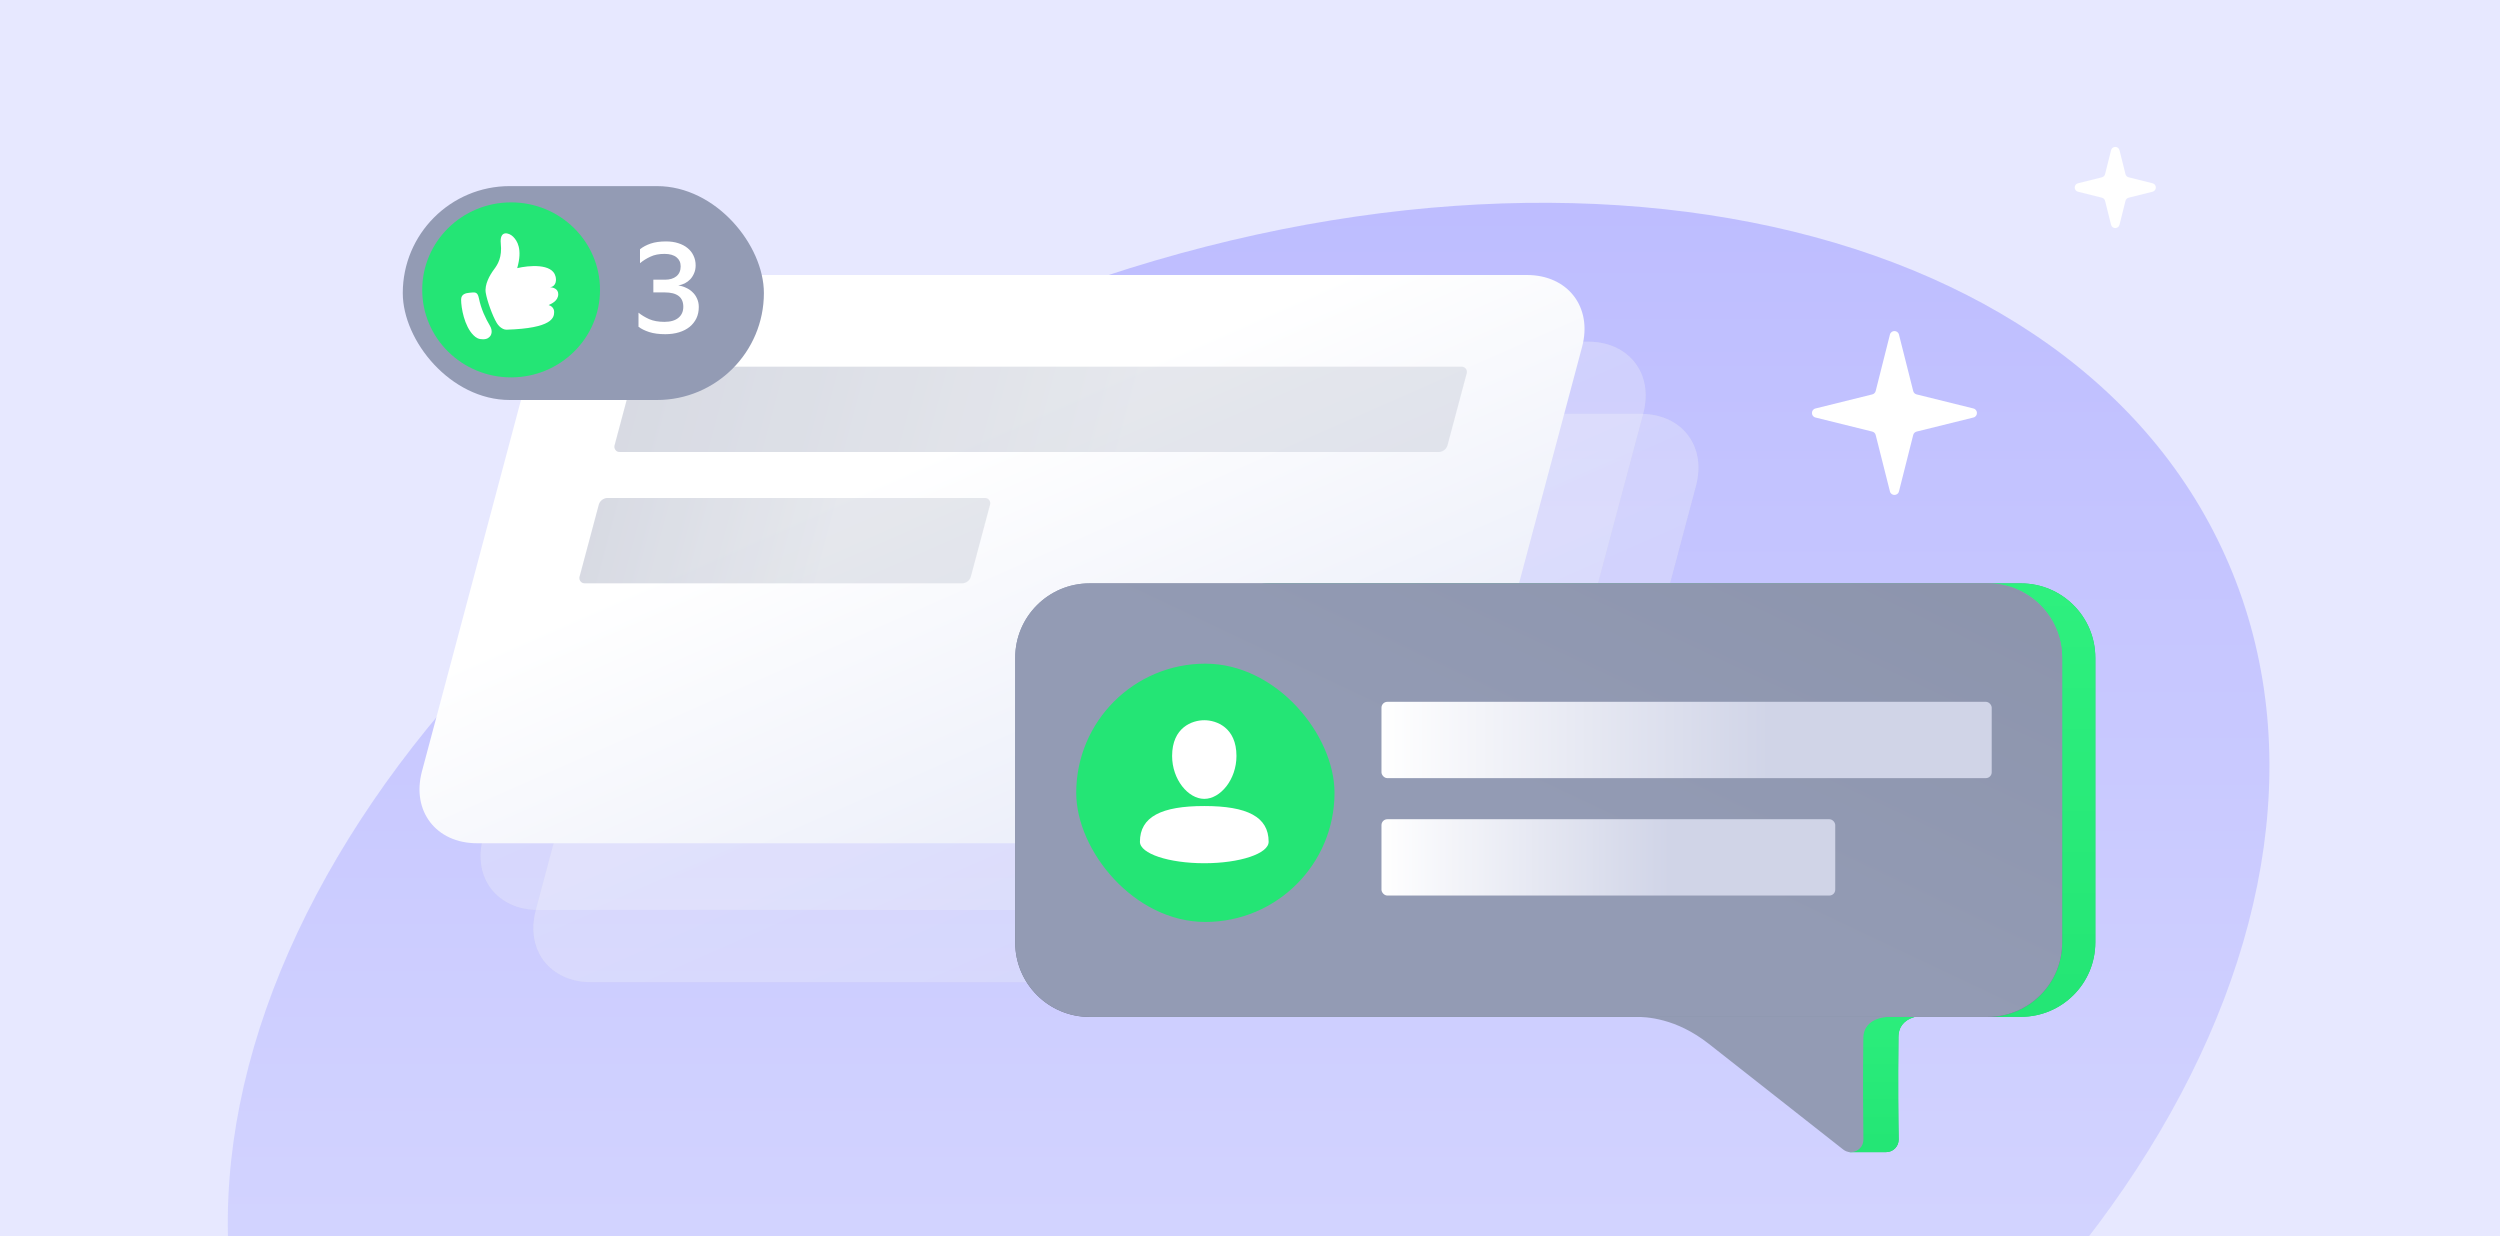 <svg width="900" height="445" viewBox="0 0 900 445" fill="none" xmlns="http://www.w3.org/2000/svg">
<rect x="0" y="0" width="900" height="445" fill="#333333" stroke="none"/>
<g clip-path="url(#clip0_1929_20800)">
<rect width="900" height="445" fill="#E7E8FF"/>
<path opacity="0.8" d="M97.878 515.834C156.707 646.873 361.824 682.437 556.02 595.268C750.216 508.099 859.952 331.205 801.123 200.166C742.293 69.127 537.176 33.563 342.98 120.732C148.784 207.901 39.048 384.795 97.878 515.834Z" fill="url(#paint0_linear_1929_20800)"/>
<path d="M674.023 141.985C674.624 141.836 675.095 141.368 675.246 140.767L680.373 120.449C680.799 118.759 683.201 118.759 683.627 120.449L688.754 140.767C688.905 141.368 689.376 141.836 689.977 141.985L710.424 147.05C712.124 147.471 712.124 149.887 710.424 150.308L689.977 155.373C689.376 155.522 688.905 155.99 688.754 156.591L683.627 176.909C683.201 178.599 680.799 178.599 680.373 176.909L675.246 156.591C675.095 155.99 674.624 155.522 674.023 155.373L653.576 150.308C651.876 149.887 651.876 147.471 653.576 147.05L674.023 141.985Z" fill="white"/>
<path d="M756.687 63.828C757.249 63.688 757.688 63.249 757.828 62.687L759.979 54.084C760.375 52.501 762.625 52.501 763.021 54.084L765.172 62.687C765.312 63.249 765.751 63.688 766.313 63.828L774.916 65.979C776.499 66.375 776.499 68.625 774.916 69.021L766.313 71.172C765.751 71.312 765.312 71.751 765.172 72.313L763.021 80.916C762.625 82.499 760.375 82.499 759.979 80.916L757.828 72.313C757.688 71.751 757.249 71.312 756.687 71.172L748.084 69.021C746.501 68.625 746.501 66.375 748.084 65.979L756.687 63.828Z" fill="white"/>
<g opacity="0.3">
<path d="M233.653 174.874C237.464 160.584 252.542 149 267.331 149H590.672C605.461 149 614.361 160.584 610.55 174.874L569.797 327.699C565.987 341.988 550.908 353.573 536.119 353.573H212.778C197.989 353.573 189.089 341.988 192.9 327.699L233.653 174.874Z" fill="#D9D9D9"/>
<path d="M233.653 174.874C237.464 160.584 252.542 149 267.331 149H590.672C605.461 149 614.361 160.584 610.55 174.874L569.797 327.699C565.987 341.988 550.908 353.573 536.119 353.573H212.778C197.989 353.573 189.089 341.988 192.9 327.699L233.653 174.874Z" fill="url(#paint1_linear_1929_20800)" fill-opacity="0.9"/>
</g>
<g opacity="0.3">
<path d="M214.653 148.874C218.464 134.584 233.542 123 248.331 123H571.672C586.461 123 595.361 134.584 591.55 148.874L550.797 301.699C546.987 315.988 531.908 327.573 517.119 327.573H193.778C178.989 327.573 170.089 315.988 173.9 301.699L214.653 148.874Z" fill="#D9D9D9"/>
<path d="M214.653 148.874C218.464 134.584 233.542 123 248.331 123H571.672C586.461 123 595.361 134.584 591.55 148.874L550.797 301.699C546.987 315.988 531.908 327.573 517.119 327.573H193.778C178.989 327.573 170.089 315.988 173.9 301.699L214.653 148.874Z" fill="url(#paint2_linear_1929_20800)" fill-opacity="0.9"/>
</g>
<path d="M549.672 99C564.461 99 573.361 110.584 569.551 124.874L528.797 277.699C524.987 291.989 509.908 303.573 495.119 303.573H171.779C156.989 303.573 148.089 291.989 151.9 277.699L192.653 124.874C196.464 110.584 211.542 99 226.331 99H549.672Z" fill="url(#paint3_linear_1929_20800)"/>
<g opacity="0.7">
<rect opacity="0.5" width="299.864" height="31.804" rx="2.446" transform="matrix(1 0 -0.258 0.966 228.801 132)" fill="url(#paint4_linear_1929_20800)"/>
<rect opacity="0.5" width="140.866" height="31.804" rx="2.446" transform="matrix(1 0 -0.258 0.966 216.203 179.27)" fill="url(#paint5_linear_1929_20800)"/>
</g>
<path d="M630.771 375.272C618.99 365.99 608.551 365.593 604.126 365.593V348.432C604.126 348.432 700.866 349.174 701.585 348.44L701.589 348.432C701.589 348.435 701.587 348.437 701.585 348.44L693.25 365.593C693.25 365.593 683.432 365.172 683.432 373.401C683.239 390.719 683.396 403.698 683.515 410.17C683.561 412.685 681.537 414.759 679.021 414.759L665.889 414.759C656.783 407.554 652.343 392.269 630.771 375.272Z" fill="#1DCC66"/>
<path d="M630.771 375.272C618.99 365.99 608.551 365.593 604.126 365.593V348.432C604.126 348.432 700.866 349.174 701.585 348.44L701.589 348.432C701.589 348.435 701.587 348.437 701.585 348.44L693.25 365.593C693.25 365.593 683.432 365.172 683.432 373.401C683.239 390.719 683.396 403.698 683.515 410.17C683.561 412.685 681.537 414.759 679.021 414.759L665.889 414.759C656.783 407.554 652.343 392.269 630.771 375.272Z" fill="url(#paint6_linear_1929_20800)"/>
<path d="M727.54 210.027C742.329 210.027 754.317 222.016 754.317 236.805V339.27C754.317 354.059 742.329 366.048 727.54 366.048H457.68C442.891 366.048 430.901 354.059 430.901 339.27V236.805C430.901 222.016 442.891 210.027 457.68 210.027H727.54Z" fill="url(#paint7_linear_1929_20800)"/>
<path d="M727.54 210.027C742.329 210.027 754.317 222.016 754.317 236.805V339.27C754.317 354.059 742.329 366.048 727.54 366.048H457.68C442.891 366.048 430.901 354.059 430.901 339.27V236.805C430.901 222.016 442.891 210.027 457.68 210.027H727.54Z" fill="url(#paint8_linear_1929_20800)"/>
<path d="M615.177 375.787C603.28 366.449 592.739 366.049 588.27 366.049V348.786C588.27 348.786 688.395 349.533 689.121 348.794L689.125 348.786C689.125 348.788 689.124 348.791 689.121 348.794L680.705 366.049C680.705 366.049 670.79 365.626 670.79 373.905C670.624 388.762 670.714 401.866 670.819 410.205C670.866 413.983 666.5 416.154 663.534 413.816C654.561 406.743 637.816 393.556 615.177 375.787Z" fill="#939BB4"/>
<path d="M715.592 210.01C730.381 210.01 742.37 221.999 742.371 236.788V339.308C742.37 354.097 730.381 366.086 715.592 366.086H392.251C377.462 366.086 365.473 354.097 365.473 339.308V236.788C365.473 221.999 377.462 210.01 392.251 210.01H715.592Z" fill="url(#paint9_linear_1929_20800)"/>
<path d="M715.592 210.01C730.381 210.01 742.37 221.999 742.371 236.788V339.308C742.37 354.097 730.381 366.086 715.592 366.086H392.251C377.462 366.086 365.473 354.097 365.473 339.308V236.788C365.473 221.999 377.462 210.01 392.251 210.01H715.592Z" fill="url(#paint10_linear_1929_20800)"/>
<rect x="387.441" y="238.919" width="92.985" height="92.985" rx="46.493" fill="#24E575"/>
<path d="M433.543 290.17C448.979 290.17 456.71 294.031 456.71 303.041C456.71 307.314 446.343 310.763 433.543 310.763C420.744 310.763 410.376 307.314 410.375 303.041C410.375 294.031 418.108 290.17 433.543 290.17ZM433.543 259.279C437.887 259.279 445.127 261.854 445.127 272.15C445.127 280.645 439.335 287.595 433.543 287.595C427.752 287.595 421.959 280.645 421.959 272.15C421.96 261.854 429.2 259.279 433.543 259.279Z" fill="white"/>
<rect x="497.332" y="252.655" width="219.684" height="27.473" rx="2.113" fill="url(#paint11_linear_1929_20800)"/>
<rect x="497.332" y="294.921" width="163.353" height="27.473" rx="2.113" fill="url(#paint12_linear_1929_20800)"/>
<rect x="145" y="67" width="130" height="77" rx="38.5" fill="#939BB4"/>
<ellipse cx="184" cy="104.357" rx="32" ry="31.5" fill="#24E575"/>
<path d="M199.984 99.486C198.802 94.758 190.298 95.546 186.194 96.531C188.164 89.636 186.194 86.68 184.717 85.202C183.239 83.725 179.792 82.74 180.284 87.665C180.777 92.59 179.299 95.052 177.822 97.022C176.344 98.992 174.374 102.44 174.867 105.395C175.359 108.35 177.329 113.767 178.807 116.23C179.989 118.2 181.598 118.692 182.254 118.692C198.999 118.2 199.492 114.26 199.492 112.29C199.492 110.714 198.178 109.992 197.522 109.827C198.507 109.335 200.969 108.35 200.969 105.887C200.969 103.917 198.999 103.425 198.014 103.425C200.378 103.031 200.313 100.635 199.984 99.486Z" fill="white"/>
<path d="M170.433 120.665C167.147 117.381 166.001 110.815 166.001 107.86C166.001 105.829 167.766 105.515 168.956 105.398C170.926 105.204 171.911 104.905 172.403 107.368C173.182 111.261 174.866 114.755 176.344 117.218C177.526 119.188 176.836 120.665 176.344 121.158C176.015 121.486 175.457 122.142 173.881 122.142C172.305 122.142 171.418 121.65 170.433 120.665Z" fill="white"/>
<path d="M251.564 110.522C251.564 112.033 251.277 113.392 250.703 114.6C250.129 115.779 249.313 116.806 248.256 117.682C247.199 118.528 245.93 119.177 244.449 119.63C242.969 120.084 241.323 120.31 239.51 120.31C237.244 120.31 235.311 120.053 233.71 119.54C232.139 119.026 230.855 118.392 229.858 117.637V112.561C230.885 113.407 232.154 114.178 233.664 114.872C235.175 115.537 237.018 115.869 239.193 115.869C241.368 115.869 243.045 115.386 244.223 114.419C245.401 113.452 245.99 112.123 245.99 110.431C245.99 106.987 243.755 105.266 239.284 105.266H235.205V100.689H239.465C241.126 100.689 242.471 100.281 243.498 99.465C244.525 98.619 245.039 97.426 245.039 95.885C245.039 94.496 244.54 93.408 243.543 92.623C242.546 91.807 241.096 91.399 239.193 91.399C237.229 91.399 235.553 91.731 234.163 92.396C232.773 93.03 231.519 93.816 230.402 94.752V89.722C231.459 88.876 232.743 88.197 234.254 87.683C235.764 87.17 237.607 86.913 239.782 86.913C241.413 86.913 242.879 87.124 244.178 87.547C245.507 87.97 246.625 88.559 247.531 89.314C248.467 90.07 249.177 90.976 249.661 92.033C250.174 93.091 250.431 94.254 250.431 95.523C250.431 96.58 250.25 97.517 249.887 98.332C249.555 99.148 249.102 99.873 248.528 100.507C247.954 101.112 247.289 101.61 246.534 102.003C245.779 102.365 244.993 102.622 244.178 102.773C245.144 102.894 246.066 103.166 246.942 103.589C247.848 103.982 248.634 104.51 249.298 105.175C249.993 105.809 250.537 106.58 250.93 107.486C251.353 108.392 251.564 109.404 251.564 110.522Z" fill="white"/>
</g>
<defs>
<linearGradient id="paint0_linear_1929_20800" x1="449.5" y1="-4" x2="449.5" y2="626" gradientUnits="userSpaceOnUse">
<stop stop-color="#AEADFF"/>
<stop offset="1" stop-color="#DADCFF"/>
</linearGradient>
<linearGradient id="paint1_linear_1929_20800" x1="404.285" y1="200.399" x2="466.514" y2="341.694" gradientUnits="userSpaceOnUse">
<stop stop-color="white"/>
<stop offset="1" stop-color="#EBEEF9"/>
</linearGradient>
<linearGradient id="paint2_linear_1929_20800" x1="385.285" y1="174.399" x2="447.514" y2="315.694" gradientUnits="userSpaceOnUse">
<stop stop-color="white"/>
<stop offset="1" stop-color="#EBEEF9"/>
</linearGradient>
<linearGradient id="paint3_linear_1929_20800" x1="363.285" y1="150.399" x2="425.515" y2="291.694" gradientUnits="userSpaceOnUse">
<stop stop-color="white"/>
<stop offset="1" stop-color="#EBEEF9"/>
</linearGradient>
<linearGradient id="paint4_linear_1929_20800" x1="0" y1="15.902" x2="314.31" y2="15.902" gradientUnits="userSpaceOnUse">
<stop stop-color="#9098B1"/>
<stop offset="0.606" stop-color="#B9BFCD"/>
</linearGradient>
<linearGradient id="paint5_linear_1929_20800" x1="0" y1="15.902" x2="147.652" y2="15.902" gradientUnits="userSpaceOnUse">
<stop stop-color="#9098B1"/>
<stop offset="0.606" stop-color="#B9BFCD"/>
</linearGradient>
<linearGradient id="paint6_linear_1929_20800" x1="650.644" y1="317.353" x2="650.644" y2="425.474" gradientUnits="userSpaceOnUse">
<stop stop-color="#33F583"/>
<stop offset="0.928" stop-color="#23E574"/>
</linearGradient>
<linearGradient id="paint7_linear_1929_20800" x1="592.609" y1="210.027" x2="592.609" y2="407.968" gradientUnits="userSpaceOnUse">
<stop stop-color="#1DCC66"/>
<stop offset="1" stop-color="#1DCC66"/>
</linearGradient>
<linearGradient id="paint8_linear_1929_20800" x1="585.264" y1="136.92" x2="585.264" y2="391.253" gradientUnits="userSpaceOnUse">
<stop stop-color="#33F583"/>
<stop offset="0.928" stop-color="#23E574"/>
</linearGradient>
<linearGradient id="paint9_linear_1929_20800" x1="553.922" y1="210.01" x2="553.922" y2="366.086" gradientUnits="userSpaceOnUse">
<stop stop-color="#939BB4"/>
<stop offset="1" stop-color="#686F83"/>
</linearGradient>
<linearGradient id="paint10_linear_1929_20800" x1="1094" y1="-541" x2="672.769" y2="349.331" gradientUnits="userSpaceOnUse">
<stop stop-color="#686F83"/>
<stop offset="1" stop-color="#939BB4"/>
</linearGradient>
<linearGradient id="paint11_linear_1929_20800" x1="497.332" y1="266.392" x2="727.6" y2="266.392" gradientUnits="userSpaceOnUse">
<stop stop-color="white"/>
<stop offset="0.606" stop-color="#D0D4E7"/>
</linearGradient>
<linearGradient id="paint12_linear_1929_20800" x1="497.332" y1="308.658" x2="668.554" y2="308.658" gradientUnits="userSpaceOnUse">
<stop stop-color="white"/>
<stop offset="0.606" stop-color="#D0D4E7"/>
</linearGradient>
<clipPath id="clip0_1929_20800">
<rect width="900" height="445" fill="white"/>
</clipPath>
</defs>
</svg>
